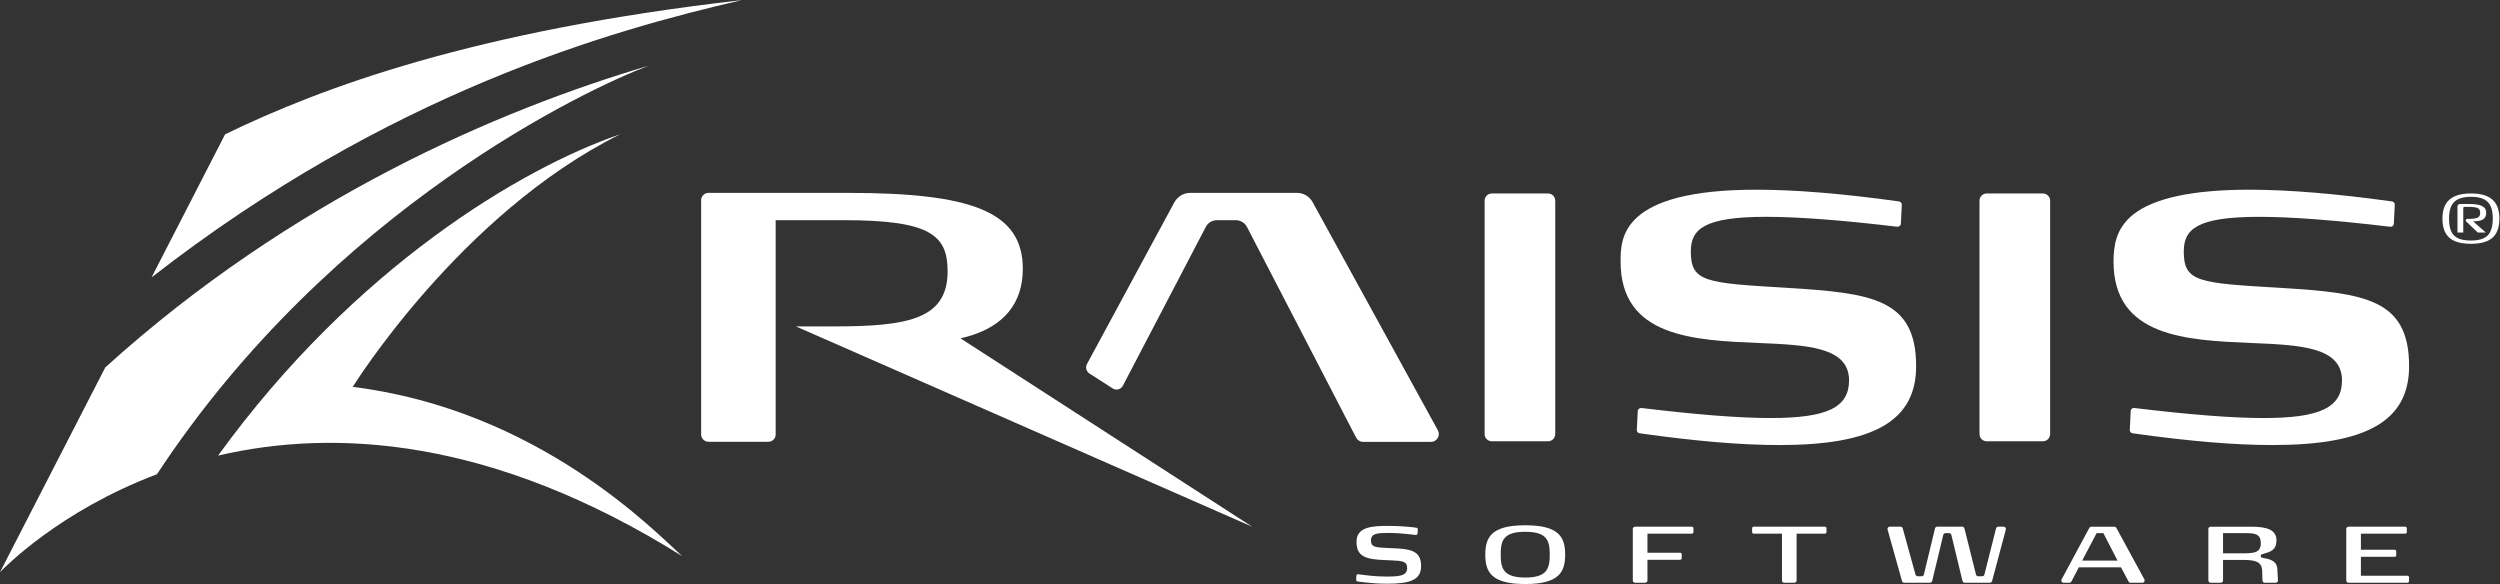 <?xml version="1.0" encoding="UTF-8" standalone="no"?>
<svg
   xmlns:dc="http://purl.org/dc/elements/1.1/"
   xmlns:cc="http://creativecommons.org/ns#"
   xmlns:rdf="http://www.w3.org/1999/02/22-rdf-syntax-ns#"
   xmlns:svg="http://www.w3.org/2000/svg"
   xmlns="http://www.w3.org/2000/svg"
   xmlns:sodipodi="http://sodipodi.sourceforge.net/DTD/sodipodi-0.dtd"
   xmlns:inkscape="http://www.inkscape.org/namespaces/inkscape"
   version="1.1"
   id="svg2"
   xml:space="preserve"
   width="287.996"
   height="67.28"
   viewBox="0 0 287.996 67.28"
   sodipodi:docname="Raisis_logo_white.ai"><rect x="0" y="0" width="287.996" height="67.28" fill="#333333" stroke="none"/><defs
     id="defs6"><clipPath
       clipPathUnits="userSpaceOnUse"
       id="clipPath18"><path
         d="M 0,50.46 H 215.997 V 0 H 0 Z"
         id="path16" /></clipPath></defs><sodipodi:namedview
     pagecolor="#ffffff"
     bordercolor="#666666"
     borderopacity="1"
     objecttolerance="10"
     gridtolerance="10"
     guidetolerance="10"
     inkscape:pageopacity="0"
     inkscape:pageshadow="2"
     inkscape:window-width="640"
     inkscape:window-height="480"
     id="namedview4" /><g
     id="g10"
     inkscape:groupmode="layer"
     inkscape:label="Raisis_logo_white"
     transform="matrix(1.333,0,0,-1.333,0,67.28)"><g
       id="g12"><g
         id="g14"
         clip-path="url(#clipPath18)"><g
           id="g20"
           transform="translate(171.07,12.962)"><path
             d="m 0,0 c 0,-0.345 0.281,-0.626 0.626,-0.626 h 4.851 c 0.344,0 0.626,0.281 0.626,0.626 v 20.166 c 0,0.345 -0.282,0.626 -0.626,0.626 H 0.626 C 0.281,20.792 0,20.511 0,20.166 Z"
             style="fill:#ffffff;fill-opacity:1;fill-rule:nonzero;stroke:none"
             id="path22" /></g><g
           id="g24"
           transform="translate(141.7,13.027)"><path
             d="m 0,0 c 4.86,-0.684 8.813,-1.016 12.084,-1.016 8.167,0 11.809,2.102 11.809,6.814 0,5.817 -3.806,6.322 -11.098,6.769 -7.096,0.419 -8.374,0.496 -8.374,3.138 0,1.902 1.065,3.003 6.514,3.003 2.742,0 6.447,-0.28 11.325,-0.857 0.175,0 0.307,0.108 0.314,0.256 l 0.081,1.643 c 0.007,0.142 -0.1,0.269 -0.244,0.288 -4.821,0.673 -8.968,1.014 -12.323,1.014 -11.736,0 -11.736,-4.198 -11.736,-6.215 0,-6.53 6.331,-6.797 11.917,-7.032 4.2,-0.178 7.827,-0.331 7.827,-3.236 0,-2.339 -1.9,-3.25 -6.775,-3.25 -2.68,0 -6.334,0.284 -11.169,0.867 -0.175,0 -0.308,-0.109 -0.315,-0.257 L -0.244,0.287 C -0.251,0.146 -0.144,0.02 0,0"
             style="fill:#ffffff;fill-opacity:1;fill-rule:nonzero;stroke:none"
             id="path26" /></g><g
           id="g28"
           transform="translate(208.195,18.824)"><path
             d="m 0,0 c 0,5.817 -3.806,6.322 -11.098,6.77 l 0.003,0.049 -0.008,-0.049 c -7.092,0.417 -8.37,0.492 -8.37,3.137 0,1.903 1.066,3.003 6.514,3.003 2.745,0 6.456,-0.28 11.334,-0.858 0.155,-0.019 0.298,0.097 0.306,0.253 l 0.081,1.653 c 0.007,0.14 -0.098,0.263 -0.237,0.282 -4.83,0.673 -8.977,1.014 -12.33,1.014 h -0.009 c -4.859,0 -8.23,-0.719 -10.018,-2.135 -1.507,-1.193 -1.71,-2.732 -1.71,-4.08 0,-6.532 6.331,-6.798 11.917,-7.032 4.201,-0.177 7.827,-0.329 7.827,-3.236 0,-2.338 -1.9,-3.25 -6.777,-3.25 -2.68,0 -6.339,0.285 -11.176,0.869 -0.156,0.018 -0.3,-0.098 -0.308,-0.254 l -0.079,-1.651 c -0.006,-0.139 0.099,-0.262 0.238,-0.282 4.86,-0.683 8.819,-1.015 12.094,-1.015 C -3.642,-6.812 0,-4.711 0,0"
             style="fill:#ffffff;fill-opacity:1;fill-rule:nonzero;stroke:none"
             id="path30" /></g><g
           id="g32"
           transform="translate(128.302,12.962)"><path
             d="m 0,0 c 0,-0.345 0.281,-0.626 0.626,-0.626 h 4.851 c 0.344,0 0.626,0.281 0.626,0.626 v 20.166 c 0,0.345 -0.282,0.626 -0.626,0.626 H 0.626 C 0.281,20.792 0,20.511 0,20.166 Z"
             style="fill:#ffffff;fill-opacity:1;fill-rule:nonzero;stroke:none"
             id="path34" /></g><g
           id="g36"
           transform="translate(81.893,27.024)"><path
             d="m 0,0 c 0,3.09 -1.44,4.42 -8.91,4.42 h -5.95 V -14.1 c 0,-0.35 -0.28,-0.63 -0.63,-0.63 h -5.18 c -0.34,0 -0.63,0.28 -0.63,0.63 V 6.15 c 0,0.35 0.29,0.63 0.63,0.63 H -8.6 c 10.73,0 15.1,-1.64 15.1,-6.57 0,-2.89 -1.57,-5 -4.94,-5.89 L 1.11,-5.79 26.32,-22.07 -13.11,-4.76 h 3.23 C -3.52,-4.76 0,-4.18 0,0"
             style="fill:#ffffff;fill-opacity:1;fill-rule:nonzero;stroke:none"
             id="path38" /></g><g
           id="g40"
           transform="translate(124.252,12.624)"><path
             d="m 0,0 c -0.12,-0.21 -0.34,-0.34 -0.58,-0.34 h -5.88 c -0.24,0 -0.47,0.14 -0.59,0.36 l -9.44,18.22 c -0.18,0.35 -0.56,0.58 -0.96,0.58 h -1.63 c -0.41,0 -0.78,-0.22 -0.96,-0.57 L -27.21,4.52 c -0.17,-0.33 -0.59,-0.44 -0.9,-0.23 l -1.99,1.28 c -0.28,0.18 -0.37,0.54 -0.21,0.83 l 7.55,13.97 c 0.28,0.5 0.8,0.81 1.37,0.81 h 9.22 c 0.57,0 1.09,-0.31 1.36,-0.81 L 0.01,0.66 C 0.13,0.45 0.12,0.2 0,0"
             style="fill:#ffffff;fill-opacity:1;fill-rule:nonzero;stroke:none"
             id="path42" /></g><g
           id="g44"
           transform="translate(122.813,1.554)"><path
             d="m 0,0 c 0,-1.204 -0.942,-1.527 -2.965,-1.527 -0.365,0 -0.711,0.015 -1.021,0.035 -0.31,0.021 -0.584,0.046 -0.803,0.072 h -0.006 c -0.116,0.013 -0.213,0.025 -0.294,0.036 -0.132,0.017 -0.265,0.034 -0.403,0.053 -0.07,0.01 -0.122,0.071 -0.119,0.141 l 0.017,0.354 c 0.004,0.079 0.074,0.138 0.153,0.128 0.059,-0.007 0.118,-0.014 0.177,-0.021 0.033,-0.001 0.07,-0.007 0.111,-0.013 0.426,-0.06 1.238,-0.165 2.11,-0.165 1.047,0 1.839,0.025 1.839,0.723 0,0.585 -0.366,0.638 -1.438,0.68 l -0.445,0.018 c -1.63,0.069 -2.495,0.254 -2.495,1.579 0,1.308 1.363,1.378 2.766,1.378 0.779,0 1.71,-0.07 2.093,-0.118 v 0.002 c 0.006,-0.002 0.014,-0.002 0.021,-0.004 0.01,-0.002 0.018,-0.002 0.026,-0.004 0.09,-0.011 0.179,-0.022 0.271,-0.035 0.07,-0.009 0.121,-0.071 0.118,-0.141 L -0.305,2.816 C -0.309,2.737 -0.379,2.679 -0.458,2.688 c -0.549,0.064 -1.017,0.111 -1.42,0.14 -0.292,0.019 -0.599,0.033 -0.886,0.033 -1.011,0 -1.569,-0.028 -1.569,-0.646 0,-0.575 0.366,-0.61 1.473,-0.655 L -2.45,1.543 C -0.959,1.473 0,1.361 0,0"
             style="fill:#ffffff;fill-opacity:1;fill-rule:nonzero;stroke:none"
             id="path46" /></g><g
           id="g48"
           transform="translate(131.815,0.562)"><path
             d="m 0,0 c -1.886,0 -2.124,0.769 -2.124,1.989 0,1.212 0.238,1.965 2.124,1.965 1.886,0 2.116,-0.768 2.116,-1.965 C 2.116,0.769 1.886,0 0,0 m 0,4.517 c -2.932,0 -3.455,-1.038 -3.455,-2.544 0,-1.49 0.523,-2.535 3.455,-2.535 2.924,0 3.447,1.045 3.447,2.535 0,1.506 -0.523,2.544 -3.447,2.544"
             style="fill:#ffffff;fill-opacity:1;fill-rule:nonzero;stroke:none"
             id="path50" /></g><g
           id="g52"
           transform="translate(173.346,4.712)"><path
             d="m 0,0 -1.189,-4.454 c -0.023,-0.085 -0.1,-0.144 -0.187,-0.144 H -3.56 c -0.089,0 -0.167,0.062 -0.188,0.149 l -0.961,3.986 c -0.021,0.087 -0.099,0.149 -0.188,0.149 h -0.321 c -0.09,0 -0.168,-0.062 -0.189,-0.149 l -0.959,-3.986 c -0.021,-0.087 -0.099,-0.149 -0.189,-0.149 h -2.231 c -0.087,0 -0.163,0.058 -0.187,0.142 l -1.248,4.454 c -0.034,0.123 0.058,0.246 0.187,0.246 h 0.936 c 0.087,0 0.163,-0.058 0.187,-0.142 l 1.103,-3.999 c 0.024,-0.084 0.1,-0.143 0.187,-0.143 h 0.35 c 0.089,0 0.167,0.062 0.188,0.149 l 0.961,3.986 c 0.021,0.087 0.099,0.149 0.188,0.149 h 2.168 c 0.089,0 0.166,-0.061 0.188,-0.147 l 0.998,-3.99 c 0.021,-0.086 0.099,-0.147 0.188,-0.147 h 0.353 c 0.088,0 0.166,0.061 0.187,0.147 l 1.006,3.99 c 0.022,0.086 0.099,0.147 0.188,0.147 h 0.471 C -0.06,0.244 0.033,0.123 0,0"
             style="fill:#ffffff;fill-opacity:1;fill-rule:nonzero;stroke:none"
             id="path54" /></g><g
           id="g56"
           transform="translate(179.945,2.028)"><path
             d="M 0,0 1.244,2.37 H 1.831 L 3.051,0 Z M 5.373,-1.624 2.948,2.829 C 2.916,2.885 2.853,2.924 2.781,2.924 H 0.785 C 0.713,2.924 0.65,2.885 0.618,2.829 l -2.401,-4.461 c -0.071,-0.127 0.024,-0.285 0.175,-0.285 h 0.499 c 0.071,0 0.134,0.039 0.174,0.103 l 0.642,1.228 H 3.352 L 4.01,-1.814 c 0.032,-0.064 0.095,-0.103 0.166,-0.103 h 1.022 c 0.151,0 0.246,0.158 0.175,0.293"
             style="fill:#ffffff;fill-opacity:1;fill-rule:nonzero;stroke:none"
             id="path58" /></g><g
           id="g60"
           transform="translate(194.018,2.654)"><path
             d="m 0,0 h -1.902 v 1.744 h 2.005 c 0.832,0 1.26,-0.119 1.26,-0.872 C 1.363,0.072 0.8,0.024 0,0 m 2.789,-1.339 c -0.047,0.737 -0.737,0.856 -1.284,0.951 -0.095,0.032 -0.15,0.055 -0.15,0.159 0,0.103 0.047,0.134 0.143,0.158 0.721,0.206 1.188,0.333 1.22,1.173 0,0.935 -0.824,1.196 -2.148,1.196 h -3.549 c -0.104,0 -0.191,-0.087 -0.191,-0.19 v -4.453 c 0,-0.111 0.087,-0.198 0.191,-0.198 H -2.1 c 0.111,0 0.198,0.087 0.198,0.198 v 1.775 h 1.862 c 0.951,-0.024 1.49,-0.159 1.521,-0.943 l 0.024,-0.84 c 0.008,-0.103 0.088,-0.19 0.199,-0.19 h 0.942 c 0.111,0 0.207,0.095 0.199,0.206 z"
             style="fill:#ffffff;fill-opacity:1;fill-rule:nonzero;stroke:none"
             id="path62" /></g><g
           id="g64"
           transform="translate(157.845,4.82)"><path
             d="m 0,0 v -0.332 c 0,-0.074 -0.061,-0.135 -0.136,-0.135 h -2.446 v -4.045 c 0,-0.107 -0.086,-0.194 -0.193,-0.194 h -0.876 c -0.107,0 -0.194,0.087 -0.194,0.194 v 4.045 h -2.446 c -0.075,0 -0.135,0.061 -0.135,0.135 V 0 c 0,0.075 0.06,0.136 0.135,0.136 h 6.155 C -0.061,0.136 0,0.075 0,0"
             style="fill:#ffffff;fill-opacity:1;fill-rule:nonzero;stroke:none"
             id="path66" /></g><g
           id="g68"
           transform="translate(142.374,4.353)"><path
             d="m 0,0 v -1.647 h 2.828 c 0.074,0 0.135,-0.061 0.135,-0.136 v -0.34 c 0,-0.074 -0.061,-0.135 -0.135,-0.135 H 0 v -1.787 c 0,-0.107 -0.087,-0.194 -0.194,-0.194 h -0.878 c -0.107,0 -0.194,0.087 -0.194,0.194 v 4.454 c 0,0.107 0.087,0.194 0.194,0.194 h 4.911 c 0.075,0 0.136,-0.061 0.136,-0.136 V 0.135 C 3.975,0.061 3.914,0 3.839,0 Z"
             style="fill:#ffffff;fill-opacity:1;fill-rule:nonzero;stroke:none"
             id="path70" /></g><g
           id="g72"
           transform="translate(208.189,0.582)"><path
             d="m 0,0 v -0.332 c 0,-0.074 -0.061,-0.135 -0.136,-0.135 h -5.095 c -0.107,0 -0.194,0.087 -0.194,0.194 V 4.18 c 0,0.107 0.087,0.194 0.194,0.194 h 4.903 c 0.076,0 0.136,-0.061 0.136,-0.136 V 3.907 c 0,-0.075 -0.06,-0.136 -0.136,-0.136 H -4.159 V 2.38 h 2.917 c 0.075,0 0.135,-0.061 0.135,-0.136 V 1.905 C -1.107,1.83 -1.167,1.77 -1.242,1.77 H -4.159 V 0.136 h 4.023 C -0.061,0.136 0,0.075 0,0"
             style="fill:#ffffff;fill-opacity:1;fill-rule:nonzero;stroke:none"
             id="path74" /></g><g
           id="g76"
           transform="translate(214.617,31.534)"><path
             d="m 0,0 c 0.16,0.12 0.24,0.3 0.24,0.54 0,0.56 -0.46,0.77 -1.5,0.77 h -0.73 c -0.17,0 -0.25,-0.08 -0.25,-0.24 v -2.23 h 0.5 v 2.11 c 0,0.07 0.04,0.11 0.11,0.11 h 0.36 c 0.39,0 0.65,-0.04 0.78,-0.11 0.14,-0.06 0.21,-0.2 0.21,-0.42 0,-0.2 -0.08,-0.34 -0.23,-0.41 -0.15,-0.06 -0.45,-0.1 -0.88,-0.1 -0.14,0 -0.18,-0.15 -0.09,-0.23 l 1,-0.95 h 0.69 l -1.1,0.97 C -0.45,-0.18 -0.15,-0.12 0,0 m 0,0 c 0.16,0.12 0.24,0.3 0.24,0.54 0,0.56 -0.46,0.77 -1.5,0.77 h -0.73 c -0.17,0 -0.25,-0.08 -0.25,-0.24 v -2.23 h 0.5 v 2.11 c 0,0.07 0.04,0.11 0.11,0.11 h 0.36 c 0.39,0 0.65,-0.04 0.78,-0.11 0.14,-0.06 0.21,-0.2 0.21,-0.42 0,-0.2 -0.08,-0.34 -0.23,-0.41 -0.15,-0.06 -0.45,-0.1 -0.88,-0.1 -0.14,0 -0.18,-0.15 -0.09,-0.23 l 1,-0.95 h 0.69 l -1.1,0.97 C -0.45,-0.18 -0.15,-0.12 0,0 m 0,0 c 0.16,0.12 0.24,0.3 0.24,0.54 0,0.56 -0.46,0.77 -1.5,0.77 h -0.73 c -0.17,0 -0.25,-0.08 -0.25,-0.24 v -2.23 h 0.5 v 2.11 c 0,0.07 0.04,0.11 0.11,0.11 h 0.36 c 0.39,0 0.65,-0.04 0.78,-0.11 0.14,-0.06 0.21,-0.2 0.21,-0.42 0,-0.2 -0.08,-0.34 -0.23,-0.41 -0.15,-0.06 -0.45,-0.1 -0.88,-0.1 -0.14,0 -0.18,-0.15 -0.09,-0.23 l 1,-0.95 h 0.69 l -1.1,0.97 C -0.45,-0.18 -0.15,-0.12 0,0 m 0,0 c 0.16,0.12 0.24,0.3 0.24,0.54 0,0.56 -0.46,0.77 -1.5,0.77 h -0.73 c -0.17,0 -0.25,-0.08 -0.25,-0.24 v -2.23 h 0.5 v 2.11 c 0,0.07 0.04,0.11 0.11,0.11 h 0.36 c 0.39,0 0.65,-0.04 0.78,-0.11 0.14,-0.06 0.21,-0.2 0.21,-0.42 0,-0.2 -0.08,-0.34 -0.23,-0.41 -0.15,-0.06 -0.45,-0.1 -0.88,-0.1 -0.14,0 -0.18,-0.15 -0.09,-0.23 l 1,-0.95 h 0.69 l -1.1,0.97 C -0.45,-0.18 -0.15,-0.12 0,0 m 0,0 c 0.16,0.12 0.24,0.3 0.24,0.54 0,0.56 -0.46,0.77 -1.5,0.77 h -0.73 c -0.17,0 -0.25,-0.08 -0.25,-0.24 v -2.23 h 0.5 v 2.11 c 0,0.07 0.04,0.11 0.11,0.11 h 0.36 c 0.39,0 0.65,-0.04 0.78,-0.11 0.14,-0.06 0.21,-0.2 0.21,-0.42 0,-0.2 -0.08,-0.34 -0.23,-0.41 -0.15,-0.06 -0.45,-0.1 -0.88,-0.1 -0.14,0 -0.18,-0.15 -0.09,-0.23 l 1,-0.95 h 0.69 l -1.1,0.97 C -0.45,-0.18 -0.15,-0.12 0,0 m 0,0 c 0.16,0.12 0.24,0.3 0.24,0.54 0,0.56 -0.46,0.77 -1.5,0.77 h -0.73 c -0.17,0 -0.25,-0.08 -0.25,-0.24 v -2.23 h 0.5 v 2.11 c 0,0.07 0.04,0.11 0.11,0.11 h 0.36 c 0.39,0 0.65,-0.04 0.78,-0.11 0.14,-0.06 0.21,-0.2 0.21,-0.42 0,-0.2 -0.08,-0.34 -0.23,-0.41 -0.15,-0.06 -0.45,-0.1 -0.88,-0.1 -0.14,0 -0.18,-0.15 -0.09,-0.23 l 1,-0.95 h 0.69 l -1.1,0.97 C -0.45,-0.18 -0.15,-0.12 0,0 m 0.24,0.54 c 0,0.56 -0.46,0.77 -1.5,0.77 h -0.73 c -0.17,0 -0.25,-0.08 -0.25,-0.24 v -2.23 h 0.5 v 2.11 c 0,0.07 0.04,0.11 0.11,0.11 h 0.36 c 0.39,0 0.65,-0.04 0.78,-0.11 0.14,-0.06 0.21,-0.2 0.21,-0.42 0,-0.2 -0.08,-0.34 -0.23,-0.41 -0.15,-0.06 -0.45,-0.1 -0.88,-0.1 -0.14,0 -0.18,-0.15 -0.09,-0.23 l 1,-0.95 h 0.69 l -1.1,0.97 C -0.45,-0.18 -0.15,-0.12 0,0 0.16,0.12 0.24,0.3 0.24,0.54 m 0.13,-1.95 c -0.29,-0.29 -0.78,-0.44 -1.45,-0.44 -0.68,0 -1.17,0.15 -1.46,0.44 -0.29,0.3 -0.43,0.78 -0.43,1.46 0,0.66 0.14,1.14 0.44,1.43 0.3,0.3 0.78,0.45 1.46,0.45 1.33,0 1.88,-0.55 1.88,-1.88 0,-0.68 -0.15,-1.16 -0.44,-1.46 m -1.44,3.63 c -1.64,0 -2.47,-0.67 -2.47,-2.17 0,-1.53 0.8,-2.18 2.46,-2.18 1.67,0 2.46,0.65 2.46,2.18 0,1.49 -0.81,2.17 -2.45,2.17 M 0,0 c 0.16,0.12 0.24,0.3 0.24,0.54 0,0.56 -0.46,0.77 -1.5,0.77 h -0.73 c -0.17,0 -0.25,-0.08 -0.25,-0.24 v -2.23 h 0.5 v 2.11 c 0,0.07 0.04,0.11 0.11,0.11 h 0.36 c 0.39,0 0.65,-0.04 0.78,-0.11 0.14,-0.06 0.21,-0.2 0.21,-0.42 0,-0.2 -0.08,-0.34 -0.23,-0.41 -0.15,-0.06 -0.45,-0.1 -0.88,-0.1 -0.14,0 -0.18,-0.15 -0.09,-0.23 l 1,-0.95 h 0.69 l -1.1,0.97 C -0.45,-0.18 -0.15,-0.12 0,0 m 0,0 c 0.16,0.12 0.24,0.3 0.24,0.54 0,0.56 -0.46,0.77 -1.5,0.77 h -0.73 c -0.17,0 -0.25,-0.08 -0.25,-0.24 v -2.23 h 0.5 v 2.11 c 0,0.07 0.04,0.11 0.11,0.11 h 0.36 c 0.39,0 0.65,-0.04 0.78,-0.11 0.14,-0.06 0.21,-0.2 0.21,-0.42 0,-0.2 -0.08,-0.34 -0.23,-0.41 -0.15,-0.06 -0.45,-0.1 -0.88,-0.1 -0.14,0 -0.18,-0.15 -0.09,-0.23 l 1,-0.95 h 0.69 l -1.1,0.97 C -0.45,-0.18 -0.15,-0.12 0,0 m 0,0 c 0.16,0.12 0.24,0.3 0.24,0.54 0,0.56 -0.46,0.77 -1.5,0.77 h -0.73 c -0.17,0 -0.25,-0.08 -0.25,-0.24 v -2.23 h 0.5 v 2.11 c 0,0.07 0.04,0.11 0.11,0.11 h 0.36 c 0.39,0 0.65,-0.04 0.78,-0.11 0.14,-0.06 0.21,-0.2 0.21,-0.42 0,-0.2 -0.08,-0.34 -0.23,-0.41 -0.15,-0.06 -0.45,-0.1 -0.88,-0.1 -0.14,0 -0.18,-0.15 -0.09,-0.23 l 1,-0.95 h 0.69 l -1.1,0.97 C -0.45,-0.18 -0.15,-0.12 0,0 m 0,0 c 0.16,0.12 0.24,0.3 0.24,0.54 0,0.56 -0.46,0.77 -1.5,0.77 h -0.73 c -0.17,0 -0.25,-0.08 -0.25,-0.24 v -2.23 h 0.5 v 2.11 c 0,0.07 0.04,0.11 0.11,0.11 h 0.36 c 0.39,0 0.65,-0.04 0.78,-0.11 0.14,-0.06 0.21,-0.2 0.21,-0.42 0,-0.2 -0.08,-0.34 -0.23,-0.41 -0.15,-0.06 -0.45,-0.1 -0.88,-0.1 -0.14,0 -0.18,-0.15 -0.09,-0.23 l 1,-0.95 h 0.69 l -1.1,0.97 C -0.45,-0.18 -0.15,-0.12 0,0 m 0,0 c 0.16,0.12 0.24,0.3 0.24,0.54 0,0.56 -0.46,0.77 -1.5,0.77 h -0.73 c -0.17,0 -0.25,-0.08 -0.25,-0.24 v -2.23 h 0.5 v 2.11 c 0,0.07 0.04,0.11 0.11,0.11 h 0.36 c 0.39,0 0.65,-0.04 0.78,-0.11 0.14,-0.06 0.21,-0.2 0.21,-0.42 0,-0.2 -0.08,-0.34 -0.23,-0.41 -0.15,-0.06 -0.45,-0.1 -0.88,-0.1 -0.14,0 -0.18,-0.15 -0.09,-0.23 l 1,-0.95 h 0.69 l -1.1,0.97 C -0.45,-0.18 -0.15,-0.12 0,0 m 0,0 c 0.16,0.12 0.24,0.3 0.24,0.54 0,0.56 -0.46,0.77 -1.5,0.77 h -0.73 c -0.17,0 -0.25,-0.08 -0.25,-0.24 v -2.23 h 0.5 v 2.11 c 0,0.07 0.04,0.11 0.11,0.11 h 0.36 c 0.39,0 0.65,-0.04 0.78,-0.11 0.14,-0.06 0.21,-0.2 0.21,-0.42 0,-0.2 -0.08,-0.34 -0.23,-0.41 -0.15,-0.06 -0.45,-0.1 -0.88,-0.1 -0.14,0 -0.18,-0.15 -0.09,-0.23 l 1,-0.95 h 0.69 l -1.1,0.97 C -0.45,-0.18 -0.15,-0.12 0,0 m 0,0 c 0.16,0.12 0.24,0.3 0.24,0.54 0,0.56 -0.46,0.77 -1.5,0.77 h -0.73 c -0.17,0 -0.25,-0.08 -0.25,-0.24 v -2.23 h 0.5 v 2.11 c 0,0.07 0.04,0.11 0.11,0.11 h 0.36 c 0.39,0 0.65,-0.04 0.78,-0.11 0.14,-0.06 0.21,-0.2 0.21,-0.42 0,-0.2 -0.08,-0.34 -0.23,-0.41 -0.15,-0.06 -0.45,-0.1 -0.88,-0.1 -0.14,0 -0.18,-0.15 -0.09,-0.23 l 1,-0.95 h 0.69 l -1.1,0.97 C -0.45,-0.18 -0.15,-0.12 0,0 m 0,0 c 0.16,0.12 0.24,0.3 0.24,0.54 0,0.56 -0.46,0.77 -1.5,0.77 h -0.73 c -0.17,0 -0.25,-0.08 -0.25,-0.24 v -2.23 h 0.5 v 2.11 c 0,0.07 0.04,0.11 0.11,0.11 h 0.36 c 0.39,0 0.65,-0.04 0.78,-0.11 0.14,-0.06 0.21,-0.2 0.21,-0.42 0,-0.2 -0.08,-0.34 -0.23,-0.41 -0.15,-0.06 -0.45,-0.1 -0.88,-0.1 -0.14,0 -0.18,-0.15 -0.09,-0.23 l 1,-0.95 h 0.69 l -1.1,0.97 C -0.45,-0.18 -0.15,-0.12 0,0"
             style="fill:#ffffff;fill-opacity:1;fill-rule:nonzero;stroke:none"
             id="path78" /></g><g
           id="g80"
           transform="translate(58.956,2.41)"><path
             d="M 0,0 C -16.49,10.32 -30.12,11.02 -40.11,8.69 -28.26,25.04 -13.8,33.57 -5.36,36.46 -19.22,29.57 -28.47,14.63 -28.47,14.63 -12.37,12.61 -2.36,2.12 0,0"
             style="fill:#ffffff;fill-opacity:1;fill-rule:nonzero;stroke:none"
             id="path82" /></g><g
           id="g84"
           transform="translate(9.098,18.721)"><path
             d="m 0,0 -9.098,-17.697 c 0.36,0.373 5.126,5.282 13.566,8.466 15.15,23.029 37.35,33.379 42.48,35.299 C 33.979,22.239 16.099,14.579 0,0"
             style="fill:#ffffff;fill-opacity:1;fill-rule:nonzero;stroke:none"
             id="path86" /></g><g
           id="g88"
           transform="translate(19.455,38.867)"><path
             d="M 0,0 -0.022,-0.043 -6.358,-12.368 C 14.125,3.595 33.303,8.978 44.643,11.593 21.559,8.96 8.319,4.042 0,0"
             style="fill:#ffffff;fill-opacity:1;fill-rule:nonzero;stroke:none"
             id="path90" /></g></g></g></g></svg>
